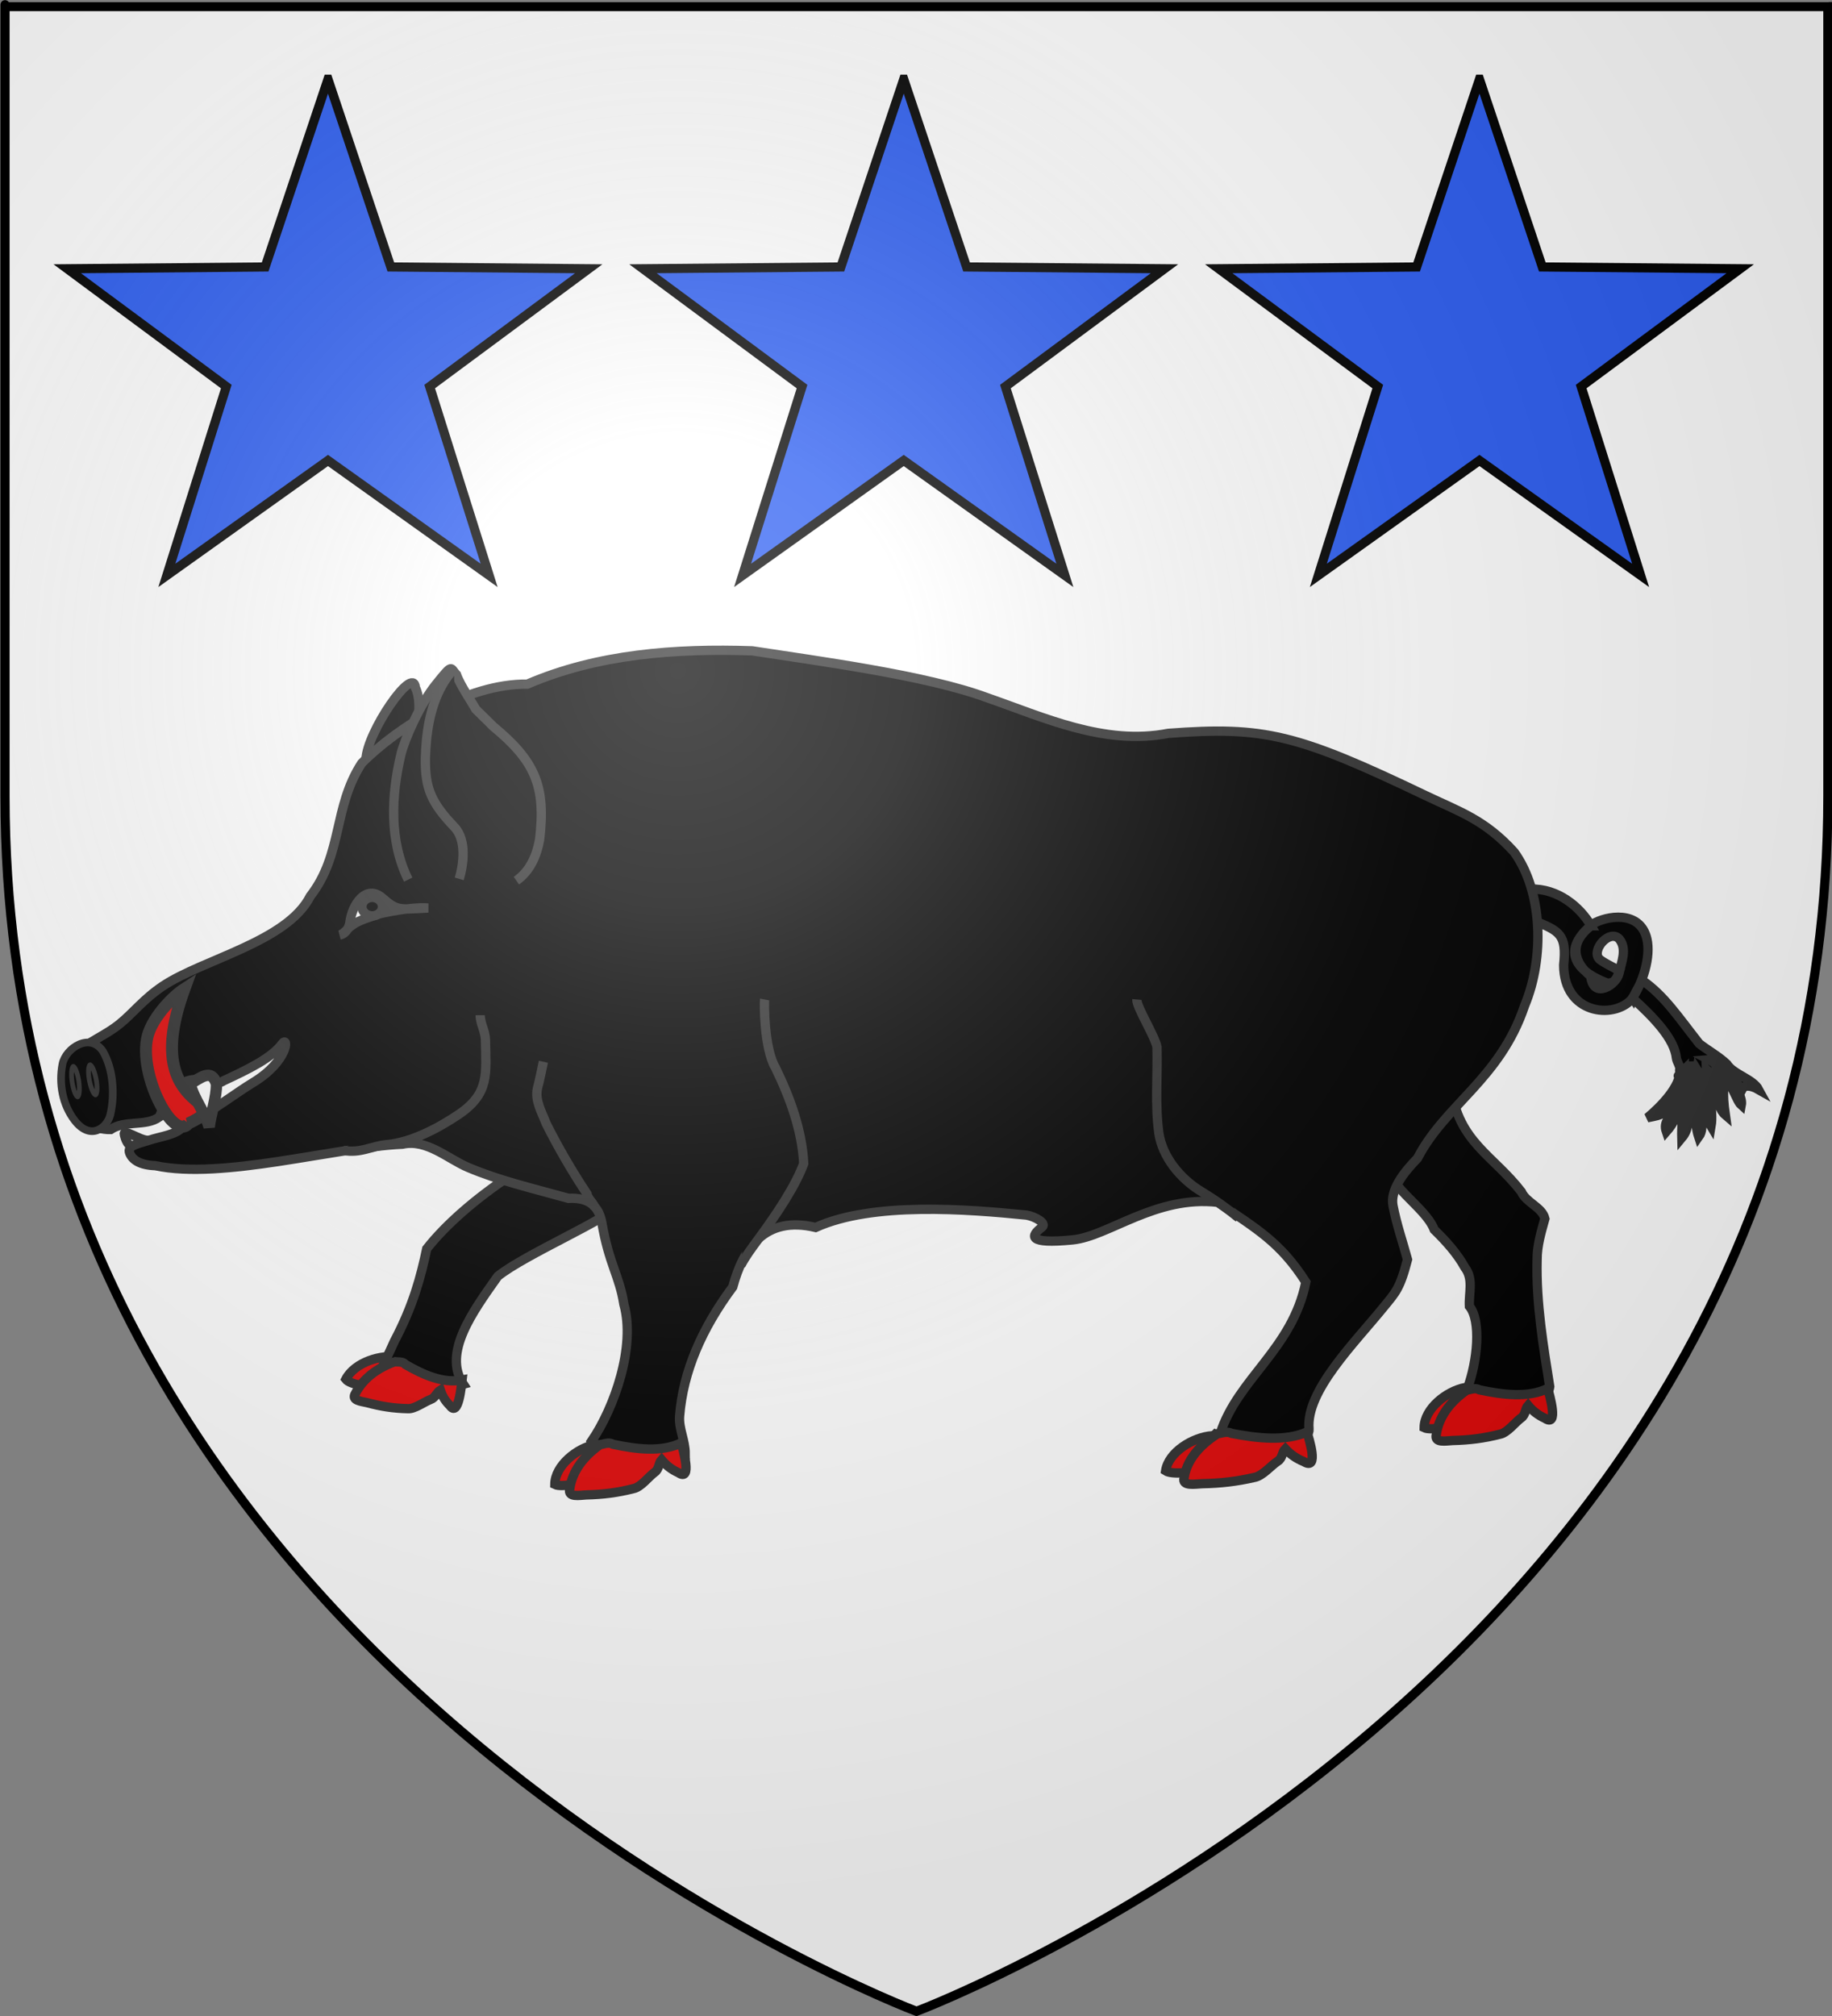 <?xml version="1.0" encoding="UTF-8" standalone="no"?>
<svg
   xmlns:dc="http://purl.org/dc/elements/1.1/"
   xmlns:cc="http://creativecommons.org/ns#"
   xmlns:rdf="http://www.w3.org/1999/02/22-rdf-syntax-ns#"
   xmlns:svg="http://www.w3.org/2000/svg"
   xmlns="http://www.w3.org/2000/svg"
   xmlns:xlink="http://www.w3.org/1999/xlink"
   xmlns:sodipodi="http://sodipodi.sourceforge.net/DTD/sodipodi-0.dtd"
   xmlns:inkscape="http://www.inkscape.org/namespaces/inkscape"
   height="660"
   width="600"
   version="1.0"
   id="svg2"
   sodipodi:version="0.32"
   inkscape:version="0.47 r22583"
   sodipodi:docname="Blason imaginaire de Balaan.svg"
   inkscape:export-filename="/Users/olivier/Desktop/Blason Rouge/Blason_Vide_3D.png"
   inkscape:export-xdpi="144"
   inkscape:export-ydpi="144"
   inkscape:output_extension="org.inkscape.output.svg.inkscape">
  <rect width="100%" height="100%" fill="#808080" stroke="none"/>
  <sodipodi:namedview
     inkscape:window-height="850"
     inkscape:window-width="1440"
     inkscape:pageshadow="2"
     inkscape:pageopacity="0.0"
     guidetolerance="10.0"
     gridtolerance="10.0"
     objecttolerance="10.0"
     borderopacity="1.0"
     bordercolor="#666666"
     pagecolor="#ffffff"
     id="base"
     showgrid="false"
     height="660px"
     inkscape:zoom="0.58787035"
     inkscape:cx="207.39456"
     inkscape:cy="415.68233"
     inkscape:window-x="-8"
     inkscape:window-y="-8"
     inkscape:current-layer="layer4"
     showguides="true"
     inkscape:guide-bbox="true"
     inkscape:window-maximized="1" />
  <desc
     id="desc4">Flag of Canton of Valais (Wallis)</desc>
  <defs
     id="defs6">
    <inkscape:perspective
       sodipodi:type="inkscape:persp3d"
       inkscape:vp_x="0 : 330 : 1"
       inkscape:vp_y="0 : 1000 : 0"
       inkscape:vp_z="600 : 330 : 1"
       inkscape:persp3d-origin="300 : 220 : 1"
       id="perspective259" />
    <linearGradient
       id="linearGradient2893">
      <stop
         style="stop-color:white;stop-opacity:0.314;"
         offset="0"
         id="stop2895" />
      <stop
         id="stop2897"
         offset="0.19"
         style="stop-color:white;stop-opacity:0.251;" />
      <stop
         style="stop-color:#6b6b6b;stop-opacity:0.125;"
         offset="0.6"
         id="stop2901" />
      <stop
         style="stop-color:black;stop-opacity:0.125;"
         offset="1"
         id="stop2899" />
    </linearGradient>
    <radialGradient
       inkscape:collect="always"
       xlink:href="#linearGradient2893"
       id="radialGradient3163"
       gradientUnits="userSpaceOnUse"
       gradientTransform="matrix(1.353,0,0,1.349,-77.629,-85.747)"
       cx="221.445"
       cy="226.331"
       fx="221.445"
       fy="226.331"
       r="300" />
    <inkscape:perspective
       id="perspective2875"
       inkscape:persp3d-origin="0.5 : 0.33333333 : 1"
       inkscape:vp_z="1 : 0.5 : 1"
       inkscape:vp_y="0 : 1000 : 0"
       inkscape:vp_x="0 : 0.5 : 1"
       sodipodi:type="inkscape:persp3d" />
  </defs>
  <g
     inkscape:groupmode="layer"
     id="layer3"
     inkscape:label="Fond écu"
     style="display:inline">
    <path
       id="path2855"
       style="fill:#ffffff;fill-opacity:1;fill-rule:evenodd;stroke:none"
       d="m 300.467,656.976 c 0,0 298.5,-112.32 298.5,-397.772 0,-285.452 0,-258.552 0,-258.552 l -597,0 0,258.552 c 0,285.452 298.5,397.772 298.5,397.772 z"
       sodipodi:nodetypes="cccccc" />
  </g>
  <g
     inkscape:groupmode="layer"
     id="layer4"
     inkscape:label="Meubles"
     style="display:inline">
    <g
       id="g3880"
       transform="matrix(0.985,0,0,0.985,1.955,31.641)">
      <path
         style="fill:#e20909;fill-opacity:1;fill-rule:evenodd;stroke:#313131;stroke-width:3.092;stroke-linecap:butt;stroke-linejoin:miter;stroke-miterlimit:4;stroke-opacity:1;stroke-dasharray:none"
         d="m 401.088,445.051 c -6.502,0.5 -14.564,5.465 -15.51,11.682 1.99,1.316 9.346,0.649 11.552,-0.512 0.621,-3.726 4.572,-7.741 3.959,-11.169 z"
         id="path15988"
         sodipodi:nodetypes="cccc" />
      <path
         style="fill:#000000;fill-opacity:1;fill-rule:evenodd;stroke:#313131;stroke-width:3.092;stroke-linecap:butt;stroke-linejoin:miter;stroke-miterlimit:4;stroke-opacity:1;stroke-dasharray:none"
         d="m 119.709,220.229 c 0.245,-8.824 15.747,-31.555 16.418,-23.841 1.709,3.712 1.119,7.504 1.07,11.387 -2.625,5.38 -6.016,10.695 -9.718,15.767 l -8.761,2.076 c 0.365,-2.31 0.791,-4.429 0.991,-5.388 z"
         id="path15990"
         sodipodi:nodetypes="cccccc" />
      <path
         style="fill:#e20909;fill-opacity:1;fill-rule:evenodd;stroke:#313131;stroke-width:3.092;stroke-linecap:butt;stroke-linejoin:miter;stroke-miterlimit:4;stroke-opacity:1;stroke-dasharray:none"
         d="m 130.651,418.996 c -5.919,-1.084 -14.724,1.668 -17.657,7.301 1.316,1.717 8.047,2.848 10.389,2.281 1.806,-3.364 6.655,-6.203 7.268,-9.582 z"
         id="path15992"
         sodipodi:nodetypes="cccc" />
      <path
         style="fill:#000000;fill-opacity:1;fill-rule:evenodd;stroke:#313131;stroke-width:3.092;stroke-linecap:butt;stroke-linejoin:miter;stroke-miterlimit:4;stroke-opacity:1;stroke-dasharray:none"
         d="m 129.131,413.676 c 6.304,-11.921 8.809,-21.488 10.768,-30.745 12.452,-15.908 39.808,-34.67 64.072,-42.155 -2.214,6.936 -1.878,14.285 -0.026,23.539 0.344,1.718 -1.13,3.361 -2.075,4.987 -0.004,2.883 -29.548,15.589 -38.352,22.78 -8.359,11.809 -18.376,25.495 -11.445,35.888 -3.11,0.887 -6.61,0.996 -9.888,0.8 -4.009,-0.253 -7.962,0.252 -11.931,0.51 -14.342,6.226 -10.66,5.707 -1.123,-15.604 z"
         id="path15994"
         sodipodi:nodetypes="cccscccccc" />
      <path
         style="fill:#000000;fill-opacity:1;fill-rule:evenodd;stroke:#313131;stroke-width:3.092;stroke-linecap:butt;stroke-linejoin:miter;stroke-miterlimit:4;stroke-opacity:1;stroke-dasharray:none"
         d="m 485.863,429.542 c 3.468,-9.347 4.674,-22.677 0.72,-27.52 -0.244,-4.328 1.468,-9.054 -1.513,-12.894 -2.537,-4.594 -6.267,-8.736 -10.163,-12.529 -3.244,-8.25 -17.2,-14.912 -15.248,-23.916 6.327,-2.803 19.621,-29.971 20.866,-23.124 2.517,17.986 13.968,22.257 23.348,34.423 1.616,3.691 6.924,5.114 7.813,8.949 -1.25,4.493 -2.61,8.984 -2.581,13.65 -0.37,14.402 2.123,29.08 4.197,42.176 -0.626,4.874 -7.287,2.214 -10.873,2.883 -4.512,0.196 -12.531,-0.083 -16.565,-2.097 z"
         id="path15996"
         sodipodi:nodetypes="cccccccccccc" />
      <path
         style="fill:#ffffff;fill-opacity:1;fill-rule:evenodd;stroke:#313131;stroke-width:3.092;stroke-linecap:butt;stroke-linejoin:miter;stroke-miterlimit:4;stroke-opacity:1;stroke-dasharray:none"
         d="m 43.09,349.13 c -2.794,-0.039 -3.351,-2.769 -3.715,-4.077 -0.656,-2.355 5.14,1.853 7.843,1.853 3.569,0 2.269,2.595 -0.826,2.595 -1.518,0 -1.715,-0.015 -3.302,-0.371 z"
         id="path15998" />
      <path
         sodipodi:nodetypes="cccc"
         id="path16000"
         d="m 196.208,447.889 c -6.377,1.242 -13.666,7.093 -13.719,13.367 2.161,1.077 9.362,-0.429 11.384,-1.835 0.085,-3.767 3.432,-8.203 2.335,-11.532 z"
         style="fill:#e20909;fill-opacity:1;fill-rule:evenodd;stroke:#313131;stroke-width:3.092;stroke-linecap:butt;stroke-linejoin:miter;stroke-miterlimit:4;stroke-opacity:1;stroke-dasharray:none" />
      <path
         sodipodi:nodetypes="cccc"
         id="path16002"
         d="m 485.26,429.018 c -6.377,1.242 -13.666,7.093 -13.719,13.367 2.161,1.077 9.362,-0.429 11.384,-1.835 0.085,-3.767 3.432,-8.203 2.335,-11.532 z"
         style="fill:#e20909;fill-opacity:1;fill-rule:evenodd;stroke:#313131;stroke-width:3.092;stroke-linecap:butt;stroke-linejoin:miter;stroke-miterlimit:4;stroke-opacity:1;stroke-dasharray:none" />
      <path
         style="fill:#000000;fill-opacity:1;fill-rule:evenodd;stroke:#313131;stroke-width:3.092;stroke-linecap:butt;stroke-linejoin:miter;stroke-miterlimit:4;stroke-opacity:1;stroke-dasharray:none"
         d="m 527.044,275.577 c -3.758,-6.44 -11.151,-12.439 -20.083,-12.201 0.488,3.428 0.471,6.9 0.65,10.341 9.184,3.603 11.367,4.81 10.314,14.927 0.078,16.275 16.471,18.027 22.501,11.487 3.846,-5.454 6.563,-14.251 5.183,-20.179 -2.282,-9.797 -13.598,-7.642 -17.956,-4.998 -10.461,8.464 -6.304,15.435 4.639,19.638 0.654,0.492 1.154,-0.461 1.791,0.025 1.532,-1.55 1.604,-1.79 2.414,-4.067 -1.138,-0.718 -5.977,-3.006 -6.853,-4.082 -2.444,-3.001 3.572,-9.869 6.766,-6.509 2.699,3.332 0.731,7.675 -0.073,11.427 -0.813,3.794 -8.51,8.734 -9.4,1.061 l -0.157,-0.241 c -5.08,-4.117 -7.6,-10.628 0.263,-16.629 z m 13.881,24.138 c 0.359,-1.001 1.581,-3.294 3.101,-6.033 7.417,5.13 12.002,12.209 18.98,21.063 2.762,2.167 6.564,4.286 9.164,6.774 2.215,3.501 8.68,4.91 10.626,8.532 -6.245,-3.57 -6.641,2.206 -5.779,0.419 -1.771,-4.168 -7.081,-10.721 -10.752,-10.406 3.739,1.934 11.584,10.698 10.73,15.12 -1.843,-1.615 -3.618,-9.395 -7.489,-10.6 1.173,2.927 2.14,4.215 1.673,5.361 -0.263,1.446 -0.018,4.971 0.494,8.498 -3.86,-3.294 -1.955,-11.257 -6.288,-15.196 0.201,5.102 2.482,13.612 1.557,18.981 -2.631,-4.373 -2.436,-8.195 -2.775,-9.656 -0.273,-3.118 -0.182,-6.495 -1.904,-9.196 -0.616,3.648 -0.099,7.543 -0.269,11.286 0.138,1.916 3.525,7.351 0.829,11.094 -1.539,-4.659 -1.804,-14.643 -3.031,-19.693 0.007,4.776 1.457,9.63 -0.596,14.113 -0.55,-0.78 0.974,2.376 -1.984,5.897 -0.196,-7.051 1.639,-14.073 -0.38,-19.754 -0.248,-1.428 -2.078,0.167 0.757,-2.558 -0.581,4.563 -1.75,9.276 -3.611,13.642 -0.404,1.999 -3.1,3.166 -1.902,6.622 4.569,-5.163 8.729,-17.053 7.928,-23.238 -0.498,6.721 -4.38,11.197 -7.946,14.496 -1.514,2.861 -0.009,2.873 -6.276,4.096 4.291,-3.551 11.334,-10.691 10.722,-15.791 0.351,-1.322 -0.946,-2.695 -1.093,-4.103 -0.668,-6.378 -7.555,-13.468 -14.487,-19.773 z"
         id="path16004"
         sodipodi:nodetypes="cccccsccccscscccccccccccccccccccccccccccccscsc" />
      <path
         style="fill:#000000;fill-opacity:1;fill-rule:evenodd;stroke:#313131;stroke-width:3.092;stroke-linecap:butt;stroke-linejoin:miter;stroke-miterlimit:4;stroke-opacity:1;stroke-dasharray:none"
         d="m 22.69,317.834 c -2.139,0.972 -2.746,4.133 -2.713,7.92 0.029,3.355 0.789,7.202 2.064,10.453 0.989,2.521 1.996,4.684 3.505,5.983 2.507,-0.057 6.781,1.223 9.226,1.112 4.806,-3.263 11.725,-0.9 16.238,-4.187 7.847,-20.47 17.088,-8.698 21.321,-12.008 8.441,-3.927 16.028,-7.614 19.514,-12.329 2.148,-2.906 2.313,5.671 -9.811,12.986 -5.563,3.357 -12.849,9.147 -23.097,14.563 -2.509,2.824 -7.226,3.146 -11.523,4.579 -3.343,1.115 -7.333,1.713 -6.261,4.28 0.976,2.338 3.535,3.928 8.501,4.123 22.347,4.763 59.465,-6.117 82.192,-7.139 8.138,-1.79 15.113,4.916 21.906,7.771 10.353,4.351 20.285,6.621 33.274,10.222 6.917,-0.344 10.15,2.663 11.133,8.291 2.386,13.655 5.825,17.524 7.29,26.923 3.934,13.988 -3.059,34.307 -10.82,45.605 5.262,9.824 19.68,1.768 31.218,4.078 -4.5e-4,-4.491 -2.207,-8.318 -1.863,-12.564 1.207,-14.914 7.406,-29.052 17.674,-42.886 3.448,-12.713 10.575,-23.785 27.548,-19.767 18.977,-8.604 50.45,-6.069 70.17,-4.103 2.821,0.494 6.816,2.718 5.07,4.037 -3.776,2.852 -4.965,5.687 10.211,4.197 11.947,-1.173 27.652,-14.894 48.276,-12.483 12.99,8.934 20.693,13.129 29.27,26.504 -4.499,22.338 -22.608,32.006 -28.494,50.394 l 20.293,5.917 c 3.705,-2.416 9.543,-4.083 9.254,-7.495 -1.069,-12.621 14.946,-28.337 24.953,-40.659 3.727,-4.605 5.285,-5.876 7.801,-15.656 -1.545,-5.637 -3.625,-11.682 -4.818,-17.85 -0.988,-5.11 3.223,-10.736 8.137,-15.801 9.337,-17.94 27.417,-26.313 35.599,-50.665 6.731,-16.081 5.984,-38.039 -3.446,-51.089 -9.833,-10.85 -18.234,-13.425 -29.496,-18.814 -42.663,-20.417 -53.547,-23.076 -85.551,-20.656 -21.216,4.123 -41.309,-5.299 -60.278,-11.877 -20.072,-7.462 -56.596,-12.241 -78.019,-15.552 -25.443,-0.868 -51.504,1.039 -74.783,11.072 -19.846,-0.288 -43.135,14.181 -55.097,26.305 -9.539,14.689 -6.215,30.18 -17.078,44.167 -7.702,15.164 -35.681,20.965 -49.001,29.855 -6.451,4.306 -9.897,9.017 -14.609,12.785 -4.078,3.261 -9.399,5.554 -14.881,9.46 z"
         id="path16006"
         sodipodi:nodetypes="cssccccsscssccscscccscccssccccsccscccsccccccssc" />
      <path
         style="fill:#ffffff;fill-opacity:1;fill-rule:evenodd;stroke:#313131;stroke-width:3.092;stroke-linecap:butt;stroke-linejoin:miter;stroke-miterlimit:4;stroke-opacity:1;stroke-dasharray:none"
         d="m 111.266,278.578 c 1.959,-0.548 2.763,-2.447 3.086,-4.103 0.647,-5.845 5.369,-12.901 10.821,-8.136 4.929,4.308 5.426,3.814 15.205,3.328 -6.207,-0.411 -14.866,1.654 -16.387,1.976 -2.69,1.011 -6.643,2.004 -8.903,3.774 -1.8,1.17 -1.925,2.127 -3.822,3.161 z"
         id="path16008"
         sodipodi:nodetypes="ccscccc" />
      <path
         style="fill:#000000;fill-opacity:1;stroke:#313131;stroke-width:3.092;stroke-miterlimit:4;stroke-opacity:1;stroke-dasharray:none"
         d="m 125.196,269.212 c 0,1.696 -1.533,3.072 -3.421,3.072 -1.889,0 -3.421,-1.376 -3.421,-3.072 0,-1.696 1.533,-3.072 3.421,-3.072 1.889,0 3.421,1.376 3.421,3.072 z"
         id="path16010" />
      <path
         style="fill:#e20909;fill-opacity:1;fill-rule:evenodd;stroke:#313131;stroke-width:3.092;stroke-linecap:butt;stroke-linejoin:miter;stroke-miterlimit:4;stroke-opacity:1;stroke-dasharray:none"
         d="m 402.652,444.533 c -5.782,3.74 -10.034,8.557 -10.938,14.582 -0.759,2.8 3.584,2.016 6.024,1.9 6.261,-0.135 11.46,-0.737 17.317,-2.078 2.775,-0.49 5.574,-3.952 7.797,-5.402 1.637,-1.005 1.406,-3.008 2.508,-4.116 1.636,1.776 3.672,3.239 6.167,4.246 5.233,3.221 1.669,-7.747 1.068,-9.831 -7.301,3.184 -16.563,2.082 -25.044,0.46 -2.538,-1.307 -4.959,1.294 -6.829,-0.541"
         id="path16012"
         sodipodi:nodetypes="cccccccccc" />
      <path
         sodipodi:nodetypes="cccccccccc"
         id="path16014"
         d="m 485.494,430.066 c -5.246,3.765 -9.104,8.613 -9.925,14.677 -0.689,2.819 3.252,2.029 5.466,1.912 5.681,-0.136 10.397,-0.742 15.712,-2.091 2.518,-0.493 5.057,-3.978 7.074,-5.438 1.485,-1.011 1.276,-3.028 2.275,-4.143 1.484,1.787 3.331,3.261 5.595,4.273 4.748,3.242 1.514,-7.798 0.969,-9.895 -6.625,3.205 -15.027,2.095 -22.722,0.463 -2.303,-1.316 -4.499,1.302 -6.196,-0.545"
         style="fill:#e20909;fill-opacity:1;fill-rule:evenodd;stroke:#313131;stroke-width:3.092;stroke-linecap:butt;stroke-linejoin:miter;stroke-miterlimit:4;stroke-opacity:1;stroke-dasharray:none" />
      <path
         sodipodi:nodetypes="cccccccccc"
         id="path16016"
         d="m 197.376,448.151 c -5.246,3.765 -9.104,8.613 -9.925,14.677 -0.689,2.819 3.252,2.029 5.465,1.912 5.681,-0.136 10.397,-0.742 15.712,-2.091 2.518,-0.493 5.057,-3.978 7.074,-5.438 1.485,-1.011 1.276,-3.028 2.275,-4.143 1.484,1.787 3.331,3.261 5.595,4.273 4.748,3.242 1.514,-7.798 0.969,-9.895 -6.625,3.205 -15.027,2.095 -22.722,0.463 -2.303,-1.316 -4.499,1.302 -6.196,-0.545"
         style="fill:#e20909;fill-opacity:1;fill-rule:evenodd;stroke:#313131;stroke-width:3.092;stroke-linecap:butt;stroke-linejoin:miter;stroke-miterlimit:4;stroke-opacity:1;stroke-dasharray:none" />
      <path
         style="fill:#e20909;fill-opacity:1;fill-rule:evenodd;stroke:#313131;stroke-width:3.092;stroke-linecap:butt;stroke-linejoin:miter;stroke-miterlimit:4;stroke-opacity:1;stroke-dasharray:none"
         d="m 129.109,420.526 c -5.536,2.037 -10.285,5.371 -12.937,10.52 -1.485,2.318 2.008,2.586 3.864,3.025 4.709,1.271 8.779,1.891 13.583,2.001 2.229,0.181 5.45,-2.272 7.582,-3.066 1.55,-0.529 2.036,-2.359 3.22,-3.098 0.636,1.94 1.671,3.692 3.2,5.14 2.841,4.023 3.788,-6.51 4.024,-8.493 -6.485,1.206 -13.023,-1.83 -18.808,-5.154 -1.462,-1.724 -4.119,0.048 -4.91,-1.997"
         id="path16018"
         sodipodi:nodetypes="cccccccccc" />
      <path
         style="fill:#000000;fill-opacity:1;fill-rule:evenodd;stroke:#313131;stroke-width:3.092;stroke-linecap:butt;stroke-linejoin:miter;stroke-miterlimit:4;stroke-opacity:1;stroke-dasharray:none"
         d="m 244.371,388.394 c 1.519,-2.944 3.565,-5.667 5.683,-8.544 6.757,-9.18 12.476,-17.91 15.196,-25.231 -0.542,-10.972 -4.54,-21.929 -9.422,-31.887 -3.79,-6.369 -3.769,-21.658 -3.577,-22.662"
         id="path16020"
         sodipodi:nodetypes="csccc" />
      <path
         style="fill:#000000;fill-opacity:1;fill-rule:evenodd;stroke:#313131;stroke-width:3.092;stroke-linecap:butt;stroke-linejoin:miter;stroke-miterlimit:4;stroke-opacity:1;stroke-dasharray:none"
         d="m 195.916,369.785 c -0.186,-1.922 -2.354,-3.18 -2.724,-5.108 -4.986,-7.506 -9.535,-15.321 -13.56,-23.33 -1.445,-3.807 -3.838,-7.677 -2.908,-11.792 0.641,-2.197 1.811,-8.06 1.97,-8.781"
         id="path16022"
         sodipodi:nodetypes="ccccc" />
      <path
         style="fill:#000000;fill-opacity:1;fill-rule:evenodd;stroke:#313131;stroke-width:3.092;stroke-linecap:butt;stroke-linejoin:miter;stroke-miterlimit:4;stroke-opacity:1;stroke-dasharray:none"
         d="m 409.876,372.668 c -3.54,-2.865 -7.326,-5.698 -12.413,-8.763 -7.056,-4.252 -12.976,-11.564 -14.133,-19.418 -1.3,-9.451 -0.375,-19.073 -0.617,-28.599 -0.649,-3.568 -6.916,-13.47 -6.698,-15.819"
         id="path16024"
         sodipodi:nodetypes="csccc" />
      <path
         style="fill:#000000;fill-opacity:1;fill-rule:evenodd;stroke:#313131;stroke-width:3.092;stroke-linecap:butt;stroke-linejoin:miter;stroke-miterlimit:4;stroke-opacity:1;stroke-dasharray:none"
         d="m 157.678,305.311 c 0.013,2.822 1.703,5.297 1.751,8.19 0.186,11.213 1.506,17.832 -9.118,24.922 -6.596,4.403 -15.416,9.122 -23.641,9.882 -5.355,0.494 -8.516,2.939 -14.528,1.951"
         id="path16026"
         sodipodi:nodetypes="csssc" />
      <path
         id="path16028"
         style="fill:#000000;fill-opacity:1;fill-rule:evenodd;stroke:#313131;stroke-width:3.092;stroke-linecap:butt;stroke-linejoin:miter;stroke-miterlimit:4;stroke-opacity:1;stroke-dasharray:none"
         d="m 133.742,260.231 c -6.356,-12.86 -5.673,-27.994 -2.39,-41.699 1.215,-5.073 6.405,-16.708 11.541,-23.093 5.864,-7.292 4.703,-5.628 6.903,-3.351 1.239,3.563 5.137,9.164 6.422,11.532 l 5.827,5.737 c 13.83,11.452 17.557,19.727 15.371,37.718 -0.966,5.094 -3.076,10.279 -7.707,13.502"
         sodipodi:nodetypes="cssccccc" />
      <path
         style="fill:#000000;fill-opacity:1;fill-rule:evenodd;stroke:#313131;stroke-width:2.55;stroke-linecap:butt;stroke-linejoin:miter;stroke-miterlimit:4;stroke-opacity:1;stroke-dasharray:none"
         d="m 34.673,338.464 c 1.579,-6.589 1.065,-15.132 -2.445,-21.187 -4.233,-6.317 -12.386,-1.14 -13.45,4.298 -1.238,6.332 -0.021,13.454 4.095,18.747 5.238,6.735 10.678,2.471 11.8,-1.858 z"
         id="path16030"
         sodipodi:nodetypes="ccssc" />
      <g
         transform="matrix(1.263,0,0,1.263,-129.865,-232.579)"
         id="g12152"
         style="fill:#000000">
        <path
           transform="matrix(0.417,-0.092,0.097,0.63,-188.128,150.362)"
           d="m 614.681,554.521 c 0,3.261 -0.929,5.904 -2.074,5.904 -1.146,0 -2.074,-2.643 -2.074,-5.904 0,-3.261 0.929,-5.904 2.074,-5.904 1.146,0 2.074,2.643 2.074,5.904 z"
           sodipodi:ry="5.9042554"
           sodipodi:rx="2.0744681"
           sodipodi:cy="554.5213"
           sodipodi:cx="612.60638"
           id="path16034"
           style="fill:#000000;fill-opacity:1;stroke:#313131;stroke-width:2.877;stroke-miterlimit:4;stroke-opacity:1;stroke-dasharray:none"
           sodipodi:type="arc" />
        <path
           sodipodi:type="arc"
           style="fill:#000000;fill-opacity:1;stroke:#313131;stroke-width:2.857;stroke-miterlimit:4;stroke-opacity:1;stroke-dasharray:none"
           id="path16036"
           sodipodi:cx="612.60638"
           sodipodi:cy="554.5213"
           sodipodi:rx="2.0744681"
           sodipodi:ry="5.9042554"
           d="m 614.681,554.521 c 0,3.261 -0.929,5.904 -2.074,5.904 -1.146,0 -2.074,-2.643 -2.074,-5.904 0,-3.261 0.929,-5.904 2.074,-5.904 1.146,0 2.074,2.643 2.074,5.904 z"
           transform="matrix(0.417,-0.132,0.124,0.622,-198.541,178.843)" />
      </g>
      <path
         style="fill:#e20909;fill-opacity:1;fill-rule:evenodd;stroke:#313131;stroke-width:3.971;stroke-linecap:butt;stroke-linejoin:miter;stroke-miterlimit:4;stroke-opacity:1;stroke-dasharray:none"
         d="m 60.695,341.259 c -5.133,6.522 -17.728,-17.981 -13.16,-30.385 2.089,-5.673 7.859,-11.775 11.811,-14.335 -8.906,24.497 -2.213,34.085 8.389,40.265 -4.12,3.133 -4.421,3.156 -7.04,4.455 z"
         id="path16038"
         sodipodi:nodetypes="csccc" />
      <path
         style="fill:#ffffff;fill-opacity:1;fill-rule:evenodd;stroke:#313131;stroke-width:3.784;stroke-linecap:butt;stroke-linejoin:miter;stroke-miterlimit:4;stroke-opacity:1;stroke-dasharray:none"
         d="m 61.233,328.107 c 1.215,4.968 4.94,9.471 6.329,14.355 0.54,-4.37 2.516,-9.832 2.417,-14.352 -1.653,-5.268 -5.341,-1.93 -8.745,-0.003 z"
         id="path16040"
         sodipodi:nodetypes="cccc" />
      <path
         id="path16042"
         d="m 150.713,259.987 c 1.37,-4.64 2.578,-12.791 -1.599,-17.203 -7.558,-7.983 -9.805,-12.69 -9.656,-22.875 0.214,-7.98 1.392,-16.724 5.426,-24 1.122,-2.024 2.465,-3.935 4.07,-5.684"
         style="fill:#000000;fill-opacity:1;fill-rule:evenodd;stroke:#313131;stroke-width:3.092;stroke-linecap:butt;stroke-linejoin:miter;stroke-miterlimit:4;stroke-opacity:1;stroke-dasharray:none"
         sodipodi:nodetypes="cscsc" />
    </g>
    <g
       id="g8504"
       transform="translate(-1.104,-11.892)"
       style="fill:#2b5df2;fill-opacity:1">
      <path
         id="path7528"
         d="m 108.526,37.832 20.583,61.461 64.813,0.584 -52.092,38.568 19.473,61.821 -52.778,-37.624 -52.778,37.624 19.473,-61.821 -52.092,-38.568 64.813,-0.584 20.583,-61.461 z"
         style="fill:#2b5df2;fill-opacity:1;fill-rule:nonzero;stroke:#000000;stroke-width:3;stroke-linecap:round;stroke-linejoin:miter;stroke-miterlimit:4;stroke-opacity:1;stroke-dashoffset:12" />
      <path
         id="path8500"
         d="m 297.087,37.832 20.583,61.461 64.813,0.584 -52.092,38.568 19.473,61.821 -52.778,-37.624 -52.778,37.624 19.473,-61.821 -52.092,-38.568 64.813,-0.584 20.583,-61.461 z"
         style="fill:#2b5df2;fill-opacity:1;fill-rule:nonzero;stroke:#000000;stroke-width:3;stroke-linecap:round;stroke-linejoin:miter;stroke-miterlimit:4;stroke-opacity:1;stroke-dashoffset:12" />
      <path
         id="path8502"
         d="m 485.649,37.832 20.583,61.461 64.813,0.584 -52.092,38.568 19.473,61.821 -52.778,-37.624 -52.778,37.624 19.473,-61.821 -52.092,-38.568 64.813,-0.584 20.583,-61.461 z"
         style="fill:#2b5df2;fill-opacity:1;fill-rule:nonzero;stroke:#000000;stroke-width:3;stroke-linecap:round;stroke-linejoin:miter;stroke-miterlimit:4;stroke-opacity:1;stroke-dashoffset:12" />
    </g>
  </g>
  <g
     inkscape:groupmode="layer"
     id="layer2"
     inkscape:label="Reflet final"
     style="display:inline"
     sodipodi:insensitive="true">
    <path
       sodipodi:nodetypes="cccccc"
       d="m 300,658.5 c 0,0 298.5,-112.32 298.5,-397.772 0,-285.452 0,-258.552 0,-258.552 l -597,0 0,258.552 C 1.5,546.18 300,658.5 300,658.5 z"
       style="fill:url(#radialGradient3163);fill-opacity:1;fill-rule:evenodd;stroke:none"
       id="path2875"
       inkscape:export-xdpi="144"
       inkscape:export-ydpi="144" />
  </g>
  <g
     inkscape:groupmode="layer"
     id="layer1"
     inkscape:label="Contour final"
     style="display:inline">
    <path
       sodipodi:nodetypes="cccccc"
       d="m 300.147,658.476 c 0,0 -298.5,-112.32 -298.5,-397.772 0,-285.452 0,-258.552 0,-258.552 l 597,0 0,258.552 c 0,285.452 -298.5,397.772 -298.5,397.772 z"
       style="fill:none;stroke:#000000;stroke-width:3;stroke-linecap:butt;stroke-linejoin:miter;stroke-miterlimit:4;stroke-opacity:1;stroke-dasharray:none"
       id="path1411"
       inkscape:export-xdpi="144"
       inkscape:export-ydpi="144" />
  </g>
</svg>
